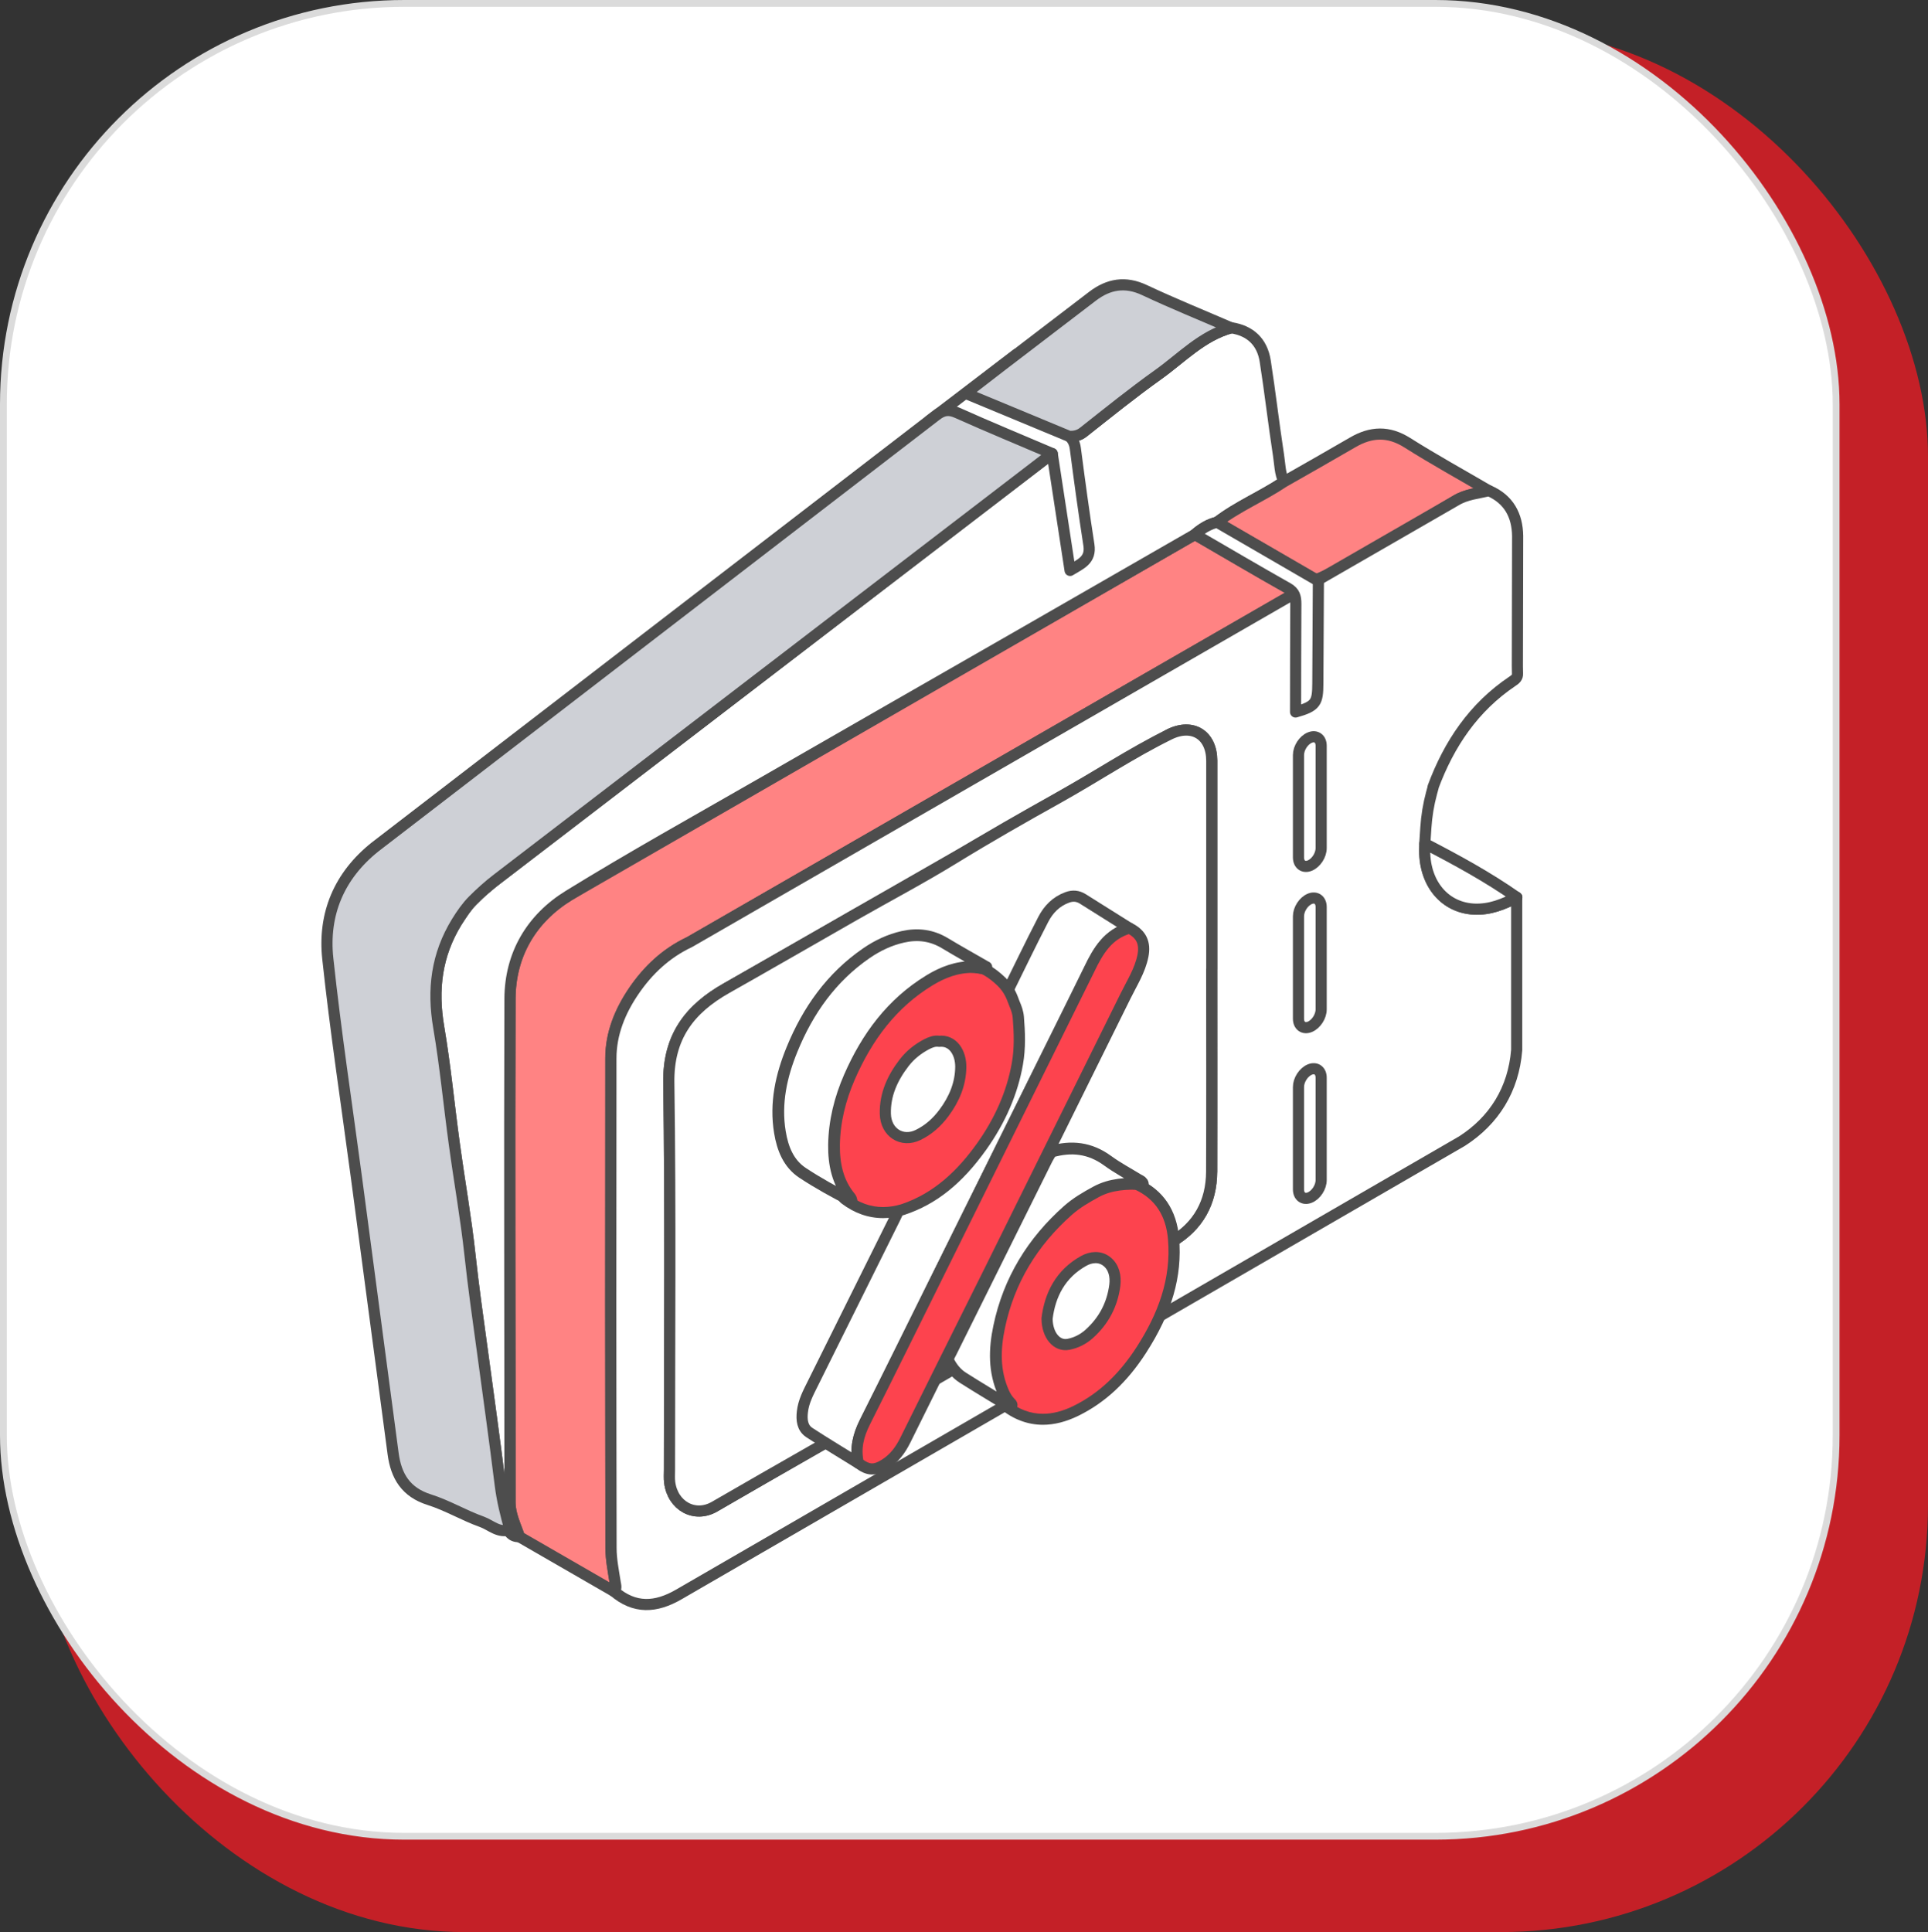 <?xml version="1.0" encoding="UTF-8"?><svg id="Layer_2" xmlns="http://www.w3.org/2000/svg" viewBox="0 0 283.97 284.55"><rect x="0" y="0" width="283.97" height="284.55" fill="#333333" stroke="none"/><defs><style>.cls-1{stroke-width:1.74px;}.cls-1,.cls-2,.cls-3,.cls-4,.cls-5,.cls-6{stroke:#4d4d4d;stroke-linecap:round;stroke-linejoin:round;}.cls-1,.cls-3,.cls-4,.cls-7{fill:#fff;}.cls-8{fill:#4d4d4d;}.cls-2{fill:#ced0d6;}.cls-2,.cls-4,.cls-5,.cls-6{stroke-width:1.64px;}.cls-3{stroke-width:1.73px;}.cls-5{fill:#ff8383;}.cls-7{stroke:#dbdbdb;stroke-miterlimit:10;}.cls-9{fill:#c42027;}.cls-10,.cls-6{fill:#fd434e;}</style></defs><g id="Meta_BG"><rect class="cls-9" x="5.49" y="4.29" width="278.48" height="280.26" rx="62.93" ry="62.93"/><rect class="cls-7" x=".5" y=".5" width="269.94" height="269.94" rx="59.04" ry="59.04"/><path class="cls-4" d="M153.79,53.81l-4.04-1.66-12.84,9.78.32,12.92s16.27,9.82,16.55,10.1,6.17,0,6.17,0l9.26-5.05,1.96-9.54-17.39-16.55Z"/><path class="cls-4" d="M223.36,132.18h0s.03,0,.05-.02c0,0-.05.02-.05.02Z"/><path class="cls-5" d="M189.67,86.62c-4.59-2.58-9.13-5.26-13.68-7.9l-92.21,53.17c-5.49,3.38-8.64,8.68-8.66,15.24-.08,24.69.02,49.39,0,74.09,0,1.88.83,3.43,1.38,5.11,4.62,2.67,9.25,5.33,13.87,8,.5-.36.3-.8.22-1.28-.25-1.68-.6-3.37-.61-5.05-.04-24.04-.05-48.09-.02-72.13,0-3.65,1.36-6.95,3.38-9.92,2.09-3.07,4.76-5.58,8.18-7.19l87.37-50.31c1.49-.92,1.52-.28,1.52.94l.43-.42c0-1.04-.16-1.77-1.19-2.34Z"/><path class="cls-4" d="M188.3,66.98c-.71-4.6-1.23-9.22-1.95-13.81-.44-2.79-2.17-4.47-5.02-4.9-4.29,1.18-7.28,4.42-10.74,6.89-3.77,2.69-7.38,5.6-11.01,8.47-.66.52-1.31.64-2.07.64.51.48.77,1.02.87,1.76.62,4.75,1.26,9.49,2,14.22.35,2.25-1.2,2.8-2.77,3.76l-2.63-17.2-82.41,63.17-3.2,2.63-2.1,3.16c-2.99,4.86-3.61,9.96-2.66,15.52.97,5.7,1.51,11.48,2.3,17.21.75,5.46,1.72,10.9,2.31,16.38.5,4.61,1.16,9.19,1.78,13.79.91,6.68,1.84,13.36,2.67,20.05.28,2.23.81,4.38,1.41,6.53.36.14.18.29,0,.44.34.49.85.63,1.41.64-.55-1.68-1.38-3.23-1.38-5.11.01-24.7-.09-49.39,0-74.09.02-6.57,3.17-11.86,8.66-15.24,9.27-5.71,18.8-11,28.24-16.43,12.76-7.35,25.55-14.66,38.32-21.99,8.55-4.91,17.1-9.83,25.66-14.75.96-.83,2.01-1.5,3.27-1.8,3.06-2.35,6.66-3.82,9.84-5.96-.6-1.26-.59-2.65-.8-3.98Z"/><path class="cls-4" d="M75.11,225.3s0-.03-.01-.04c0,0,0,0,0,0,0,0,.02.05.02.05Z"/><path class="cls-2" d="M71.01,198.67c-.63-4.59-1.28-9.17-1.78-13.79-.59-5.48-1.57-10.91-2.31-16.38-.79-5.74-1.33-11.51-2.3-17.21-.95-5.55-.33-10.65,2.66-15.52.69-1.12,1.48-2.26,2.38-3.16,1.12-1.12,2.28-2.17,3.56-3.15l81.76-62.66c-4.66-1.99-9.35-3.92-13.98-6-1.25-.56-2.07-.44-3.13.38l-82.63,63.56c-5.29,4.22-7.66,9.87-6.96,16.43,1.16,10.82,2.8,21.59,4.24,32.39,1.8,13.51,3.59,27.02,5.38,40.52.44,3.32,1.87,5.7,5.33,6.79,2.66.84,5.11,2.32,7.75,3.26,1.33.48,2.5,1.73,4.13,1.15-.61-2.16-1.15-4.33-1.43-6.58-.83-6.69-1.77-13.37-2.67-20.05Z"/><path class="cls-2" d="M181.33,48.28c-4.29,1.18-7.28,4.42-10.74,6.89-3.77,2.69-7.38,5.6-11.01,8.47-.66.52-1.31.64-2.07.64-4.99-2.07-9.98-4.14-15.27-6.34,1.97-1.52,3.69-2.85,5.42-4.18,4.41-3.38,8.82-6.75,13.24-10.12,2.37-1.81,4.84-2.25,7.68-.91,4.19,1.97,8.49,3.71,12.74,5.55Z"/><path class="cls-5" d="M179.25,76.92c3.06-2.35,6.66-3.82,9.84-5.96,3.38-1.93,6.77-3.84,10.13-5.8,2.72-1.59,5.29-1.71,8.07.05,3.92,2.48,8,4.72,12.01,7.07-1.64.39-3.34.52-4.85,1.43-3.57,2.14-7.14,4.29-10.79,6.3-3.28,1.8-6.34,4-9.85,5.37-4.85-2.81-9.7-5.63-14.56-8.44Z"/><path class="cls-4" d="M211.07,115.91c2.36-6.35,5.99-11.75,11.7-15.58.41-.27.78-.56.74-1.13,0-.36-.01-.72-.02-1.08l.04-19.19c-.04-3.01-1.3-5.4-4.22-6.66-1.64.39-3.34.52-4.85,1.43l-112.92,65.06c-3.42,1.61-6.09,4.12-8.18,7.19-2.02,2.96-3.38,6.26-3.38,9.92-.03,24.04-.03,48.09.02,72.13,0,1.69.35,3.38.61,5.05.07.49.27.93-.22,1.28,3.08,2.64,6.19,2.47,9.62.48l115.34-66.76c4.72-3.03,7.57-7.6,8.04-13.4,0-7.49,0-14.98,0-22.47-1.98,1.01-3.95,1.83-6.3,1.7-4.57-.25-7.62-4.22-7.19-9.65,0,0-.05.12-.05.12l.16-2.44c.11-1.72.39-3.43.84-5.1.12-.46.22-.82.25-.92ZM178.46,172.55c-.02,4.51-1.95,8.04-5.87,10.34l-67.34,39c-2.93,1.7-6.18-.1-6.62-3.57-.08-.61-.03-1.23-.03-1.85,0-19,.17-38.01-.1-57.01-.1-6.77,3.08-10.87,8.52-13.94l65.22-37.37c3.4-1.67,6.22.09,6.23,3.89v60.51Z"/><path class="cls-4" d="M223.41,132.16c-1.99,1.02-3.98,1.85-6.35,1.73-4.57-.25-7.62-4.22-7.19-9.65,4.65,2.41,9.25,4.91,13.54,7.92Z"/><path class="cls-4" d="M75.09,225.25c.37.14.19.29,0,.44-.04-.1-.09-.19-.11-.29,0-.04.07-.1.1-.15Z"/><path class="cls-4" d="M178.47,142.71c0,9.95.03,19.9-.01,29.84-.02,4.51-1.95,8.04-5.87,10.34-6.77,3.98-13.61,7.85-20.36,11.87-6.03,3.58-12.12,7.09-18.18,10.6-9.57,5.55-19.21,10.98-28.79,16.53-2.93,1.7-6.18-.1-6.62-3.57-.08-.61-.03-1.23-.03-1.85,0-19,.17-38.01-.1-57.01-.1-6.77,3.08-10.87,8.52-13.94,6.31-3.56,12.58-7.19,18.87-10.78,4.86-2.77,9.82-5.38,14.59-8.31,5.06-3.11,10.22-6.05,15.41-8.94,5.48-3.06,10.71-6.56,16.35-9.34,3.4-1.67,6.22.09,6.23,3.89,0,10.22,0,20.45,0,30.67Z"/><path class="cls-4" d="M193.81,85.36c.12.09.25.18.37.27-.03,5-.06,10-.08,15.01-.01,2.84-.28,3.37-3.28,4.22,0-5.21.02-10.68.04-15.9,0-1.04-.16-1.77-1.19-2.35-4.59-2.58-9.13-5.26-13.68-7.9.96-.83,2.01-1.5,3.27-1.8,4.85,2.81,9.7,5.63,14.56,8.44Z"/><path class="cls-4" d="M145.61,159.14c-.18.07-.34.18-.51.19-.08,0-.17-.16-.26-.24.17-.09.33-.2.51-.25.05-.01.14.16.26.3Z"/><path class="cls-10" d="M153.6,209.02c-2.06,0-4.01-.74-5.8-2.2-.2-.16-.31-.41-.3-.66,0-.05,0-.1.02-.15-.36-.42-.66-.88-.89-1.41-1.27-2.81-1.48-5.9-.68-9.72,1.35-6.48,4.67-12.09,9.85-16.7,1.17-1.04,2.47-1.82,4.07-2.69,2-1.08,4.06-1.23,5.8-1.23.35,0,.7,0,1.05.02.04,0,.07,0,.1,0,.11,0,.22.02.32.05.1,0,.19.03.28.07,3.27,1.49,5.09,4.19,5.42,8.05.46,5.43-1.05,10.63-4.74,16.36-2.69,4.17-5.84,7.1-9.61,8.96-1.69.83-3.34,1.26-4.89,1.26ZM155.05,194.24c.03,1.7.84,2.97,1.89,2.97h0c.09,0,.17,0,.26-.03,1-.19,1.9-.64,2.68-1.34,2-1.79,3.18-4.04,3.51-6.66.09-.7.09-1.99-.89-2.76-.32-.25-.7-.38-1.13-.38s-.91.13-1.36.39c-2.84,1.59-4.51,4.22-4.96,7.81Z"/><path class="cls-8" d="M165.67,175.09c.36,0,.73,0,1.1.02.02,0,.04,0,.06,0,.03,0,.06,0,.08.02.03.05.06.09.09.09.03,0,.05-.02.09-.06,3.17,1.44,4.66,4.02,4.94,7.37.5,5.87-1.51,11.03-4.61,15.85-2.36,3.66-5.32,6.72-9.28,8.67-1.54.76-3.05,1.17-4.53,1.17-1.82,0-3.58-.63-5.28-2.02.34-.25.09-.43-.07-.6-.37-.39-.65-.83-.87-1.33-1.35-3-1.28-6.11-.63-9.21,1.36-6.49,4.66-11.87,9.59-16.25,1.17-1.04,2.53-1.83,3.91-2.58,1.72-.93,3.55-1.13,5.41-1.13M156.94,198.03c.14,0,.28-.01.42-.04,1.15-.22,2.19-.75,3.08-1.54,2.14-1.92,3.42-4.33,3.77-7.17.16-1.31-.12-2.67-1.2-3.51-.5-.39-1.06-.55-1.64-.55s-1.21.18-1.76.49c-3.4,1.9-4.95,4.99-5.38,8.48.02,2.27,1.22,3.84,2.71,3.84M165.67,173.44h0c-1.74,0-4.02.15-6.19,1.33-1.43.77-2.92,1.64-4.22,2.8-5.32,4.72-8.72,10.49-10.11,17.14-.84,4-.6,7.25.74,10.22.22.49.49.94.8,1.34.03.46.24.89.6,1.18,1.93,1.58,4.06,2.39,6.32,2.39,1.68,0,3.44-.45,5.25-1.34,3.91-1.92,7.17-4.95,9.94-9.25,3.8-5.89,5.35-11.25,4.87-16.88-.35-4.17-2.34-7.11-5.9-8.73-.15-.07-.3-.11-.45-.13-.16-.04-.32-.07-.49-.07-.05,0-.1,0-.15,0-.34,0-.67-.02-1-.02h0ZM155.87,194.28c.43-3.33,1.92-5.67,4.54-7.14.33-.18.67-.28.96-.28.25,0,.44.07.62.21.66.51.65,1.48.58,2.01-.3,2.42-1.39,4.49-3.24,6.15-.67.6-1.44.99-2.28,1.15-.04,0-.07.01-.11.01-.48,0-1.03-.86-1.07-2.1h0Z"/><path class="cls-1" d="M167.77,173.82c-1.55-.95-3.17-1.81-4.64-2.88-2.57-1.88-5.32-2.2-8.29-1.33-.22.37-.46.73-.65,1.11l-14.13,28.44c-.19.38-.45.75-.41,1.21.5,1.04,1.22,1.94,2.19,2.55,2.3,1.46,4.65,2.86,6.98,4.28.36-.26.1-.45-.08-.64-.39-.42-.68-.88-.92-1.4-1.43-3.17-1.35-6.45-.66-9.73,1.43-6.86,4.92-12.54,10.14-17.17,1.24-1.1,2.67-1.93,4.14-2.73,2.18-1.18,4.51-1.25,6.88-1.17-.05-.3-.31-.41-.53-.54Z"/><path class="cls-4" d="M154.22,194.19c.43-3.49,1.98-6.58,5.38-8.48,1.08-.61,2.39-.73,3.4.06,1.08.84,1.36,2.19,1.2,3.51-.36,2.84-1.63,5.25-3.77,7.17-.88.79-1.92,1.32-3.08,1.54-1.69.32-3.11-1.32-3.13-3.8Z"/><path class="cls-4" d="M148.15,146.5c1.83-3.7,3.61-7.42,5.51-11.09.76-1.48,1.91-2.66,3.55-3.25.79-.29,1.54-.23,2.26.22,2.29,1.45,4.59,2.88,6.88,4.32-3.13.88-4.59,3.33-5.89,6.04-2.97,6.17-6.05,12.29-9.09,18.43-4.32,8.71-8.64,17.41-12.96,26.11-3.66,7.38-7.29,14.77-10.99,22.13-.99,1.96-1.49,3.91-.99,6.08-2.41-1.5-4.84-2.95-7.21-4.5-1.07-.7-1.17-1.88-1.04-3.05.16-1.5.86-2.82,1.52-4.14,4.05-8.15,8.1-16.3,12.15-24.45.32-.65.61-1.31.91-1.97,4.84-1.61,8.32-4.97,11.18-8.99,2.52-3.55,4.34-7.47,5.11-11.82.39-2.22.32-4.42.13-6.65-.1-1.23-.86-2.22-1.02-3.41Z"/><path class="cls-6" d="M166.34,136.69c-3.13.88-4.59,3.33-5.89,6.04l-22.05,44.54c-3.66,7.38-7.29,14.77-10.99,22.13-.99,1.96-1.49,3.91-.99,6.08,1.45,1.09,2.38,1.14,3.89.2,1.38-.86,2.31-2.12,3.02-3.55,1.92-3.86,3.83-7.73,5.75-11.59l6.61-13.26,20.07-40.55c.95-1.94,2.15-3.78,2.58-5.95.38-1.92-.25-3.22-1.99-4.09Z"/><path class="cls-10" d="M130.08,178.59c-2,0-3.9-.67-5.65-2-.13-.1-.22-.23-.28-.38-.02-.07-.05-.14-.06-.21,0-.02,0-.03,0-.03-1.75-2.1-2.54-4.82-2.43-8.31.1-3.08.83-6.21,2.17-9.3,2.77-6.4,6.57-11.01,11.62-14.08,2.2-1.34,4.29-1.99,6.4-1.99h.18c.24,0,.48.04.72.08.15.02.29.05.44.06.66.03,1.4.07,2.09.46.78.44,1.52,1.01,2.28,1.75.72.7,1.26,1.57,1.63,2.58.07.19.15.38.23.58.24.6.52,1.27.58,2.05.18,2.15.28,4.47-.14,6.86-.75,4.22-2.52,8.31-5.25,12.15-3.45,4.85-7.13,7.8-11.59,9.29-1.01.3-1.99.45-2.93.45ZM138,154.15c-.44,0-.96.26-1.41.51-1.14.64-2.14,1.51-2.89,2.51-1.73,2.29-2.54,4.53-2.48,6.83.04,1.6,1.02,2.71,2.38,2.71.41,0,.83-.1,1.25-.31,1.35-.65,2.51-1.64,3.52-3,1.55-2.08,2.3-4.13,2.32-6.29,0-1-.3-1.92-.83-2.45-.34-.34-.75-.51-1.23-.51-.07,0-.15,0-.22.01-.03,0-.06,0-.08,0-.04,0-.09,0-.13-.01-.06,0-.12-.01-.18-.01Z"/><path class="cls-8" d="M141.84,143.11c.06,0,.11,0,.17,0,.38,0,.75.12,1.13.14.6.03,1.21.06,1.73.35.78.44,1.47,1,2.1,1.62.65.64,1.12,1.42,1.43,2.27.29.79.69,1.54.76,2.41.18,2.23.26,4.44-.13,6.65-.77,4.34-2.59,8.27-5.11,11.82-2.86,4.01-6.34,7.37-11.18,8.99-.92.27-1.81.41-2.67.41-1.83,0-3.54-.61-5.15-1.83-.05-.15-.07-.32-.16-.44-1.91-2.25-2.38-5-2.29-7.82.1-3.1.87-6.15,2.1-9,2.45-5.67,5.96-10.46,11.29-13.71,1.82-1.1,3.78-1.87,5.98-1.87M133.6,167.54c.52,0,1.06-.12,1.61-.39,1.58-.77,2.8-1.88,3.82-3.25,1.5-2.01,2.46-4.26,2.48-6.78.01-2-1.04-3.79-2.89-3.79-.1,0-.2,0-.31.02-.1-.02-.21-.03-.31-.03-.61,0-1.21.28-1.81.62-1.22.69-2.3,1.61-3.15,2.73-1.64,2.17-2.71,4.56-2.65,7.34.05,2.14,1.47,3.52,3.2,3.52M141.84,141.46h0c-2.26,0-4.5.69-6.83,2.11-5.2,3.17-9.1,7.9-11.95,14.46-1.38,3.18-2.13,6.41-2.23,9.59-.12,3.62.7,6.48,2.5,8.72.02.05.03.1.05.14.11.3.3.56.55.75,1.89,1.44,3.96,2.17,6.15,2.17,1.02,0,2.08-.16,3.14-.48.02,0,.03-.01.05-.02,4.63-1.54,8.44-4.59,12-9.59,2.8-3.94,4.62-8.14,5.39-12.48.44-2.48.33-4.87.15-7.08-.07-.9-.37-1.64-.64-2.29-.07-.18-.15-.36-.21-.55-.41-1.12-1.02-2.09-1.83-2.88-.81-.79-1.61-1.41-2.45-1.88-.86-.48-1.74-.52-2.45-.56-.12,0-.23-.03-.35-.05-.23-.04-.52-.09-.84-.09h-.2ZM133.6,165.9c-.9,0-1.53-.77-1.56-1.91-.05-2.14.69-4.15,2.32-6.32.69-.91,1.6-1.7,2.64-2.29.18-.1.72-.4,1-.4.09.02.21.02.32.02.06,0,.11,0,.16,0,.05,0,.09,0,.14,0,.26,0,.46.08.65.27.37.37.6,1.09.59,1.86-.01,1.98-.72,3.88-2.15,5.81-.95,1.27-1.97,2.15-3.22,2.75-.31.15-.61.22-.89.22h0Z"/><path class="cls-3" d="M145.28,142.43c-.64.3-1.29,0-1.94-.01-2.37-.04-4.49.77-6.44,1.96-5.55,3.38-9.21,8.35-11.78,14.23-1.4,3.21-2.23,6.55-2.28,10.03-.03,2.79.51,5.51,2.41,7.76.1.12.12.3.17.46-2.47-1.27-4.91-2.6-7.22-4.13-2.08-1.38-2.94-3.61-3.33-5.99-.7-4.25.19-8.3,1.79-12.2,2.34-5.72,5.79-10.6,10.94-14.15,1.64-1.13,3.43-1.98,5.39-2.42,2.2-.49,4.25-.23,6.2.95,2.01,1.21,4.06,2.35,6.09,3.52Z"/><path class="cls-4" d="M138.31,153.36c2.04-.21,3.21,1.66,3.2,3.77-.02,2.52-.98,4.77-2.48,6.78-1.02,1.37-2.24,2.48-3.82,3.25-2.36,1.14-4.75-.35-4.81-3.13-.07-2.85,1.07-5.3,2.78-7.52.9-1.16,2.01-2.04,3.31-2.72.6-.31,1.21-.53,1.83-.43Z"/><path class="cls-4" d="M192.92,127.48h0c-.92.38-1.67-.16-1.67-1.2v-15.08c0-1.04.75-2.19,1.67-2.57h0c.92-.38,1.67.16,1.67,1.2v15.08c0,1.04-.75,2.19-1.67,2.57Z"/><path class="cls-4" d="M192.92,151.23h0c-.92.38-1.67-.16-1.67-1.2v-15.08c0-1.04.75-2.19,1.67-2.57h0c.92-.38,1.67.16,1.67,1.2v15.08c0,1.04-.75,2.19-1.67,2.57Z"/><path class="cls-4" d="M192.92,176.37h0c-.92.38-1.67-.16-1.67-1.2v-15.08c0-1.04.75-2.19,1.67-2.57h0c.92-.38,1.67.16,1.67,1.2v15.08c0,1.04-.75,2.19-1.67,2.57Z"/></g></svg>